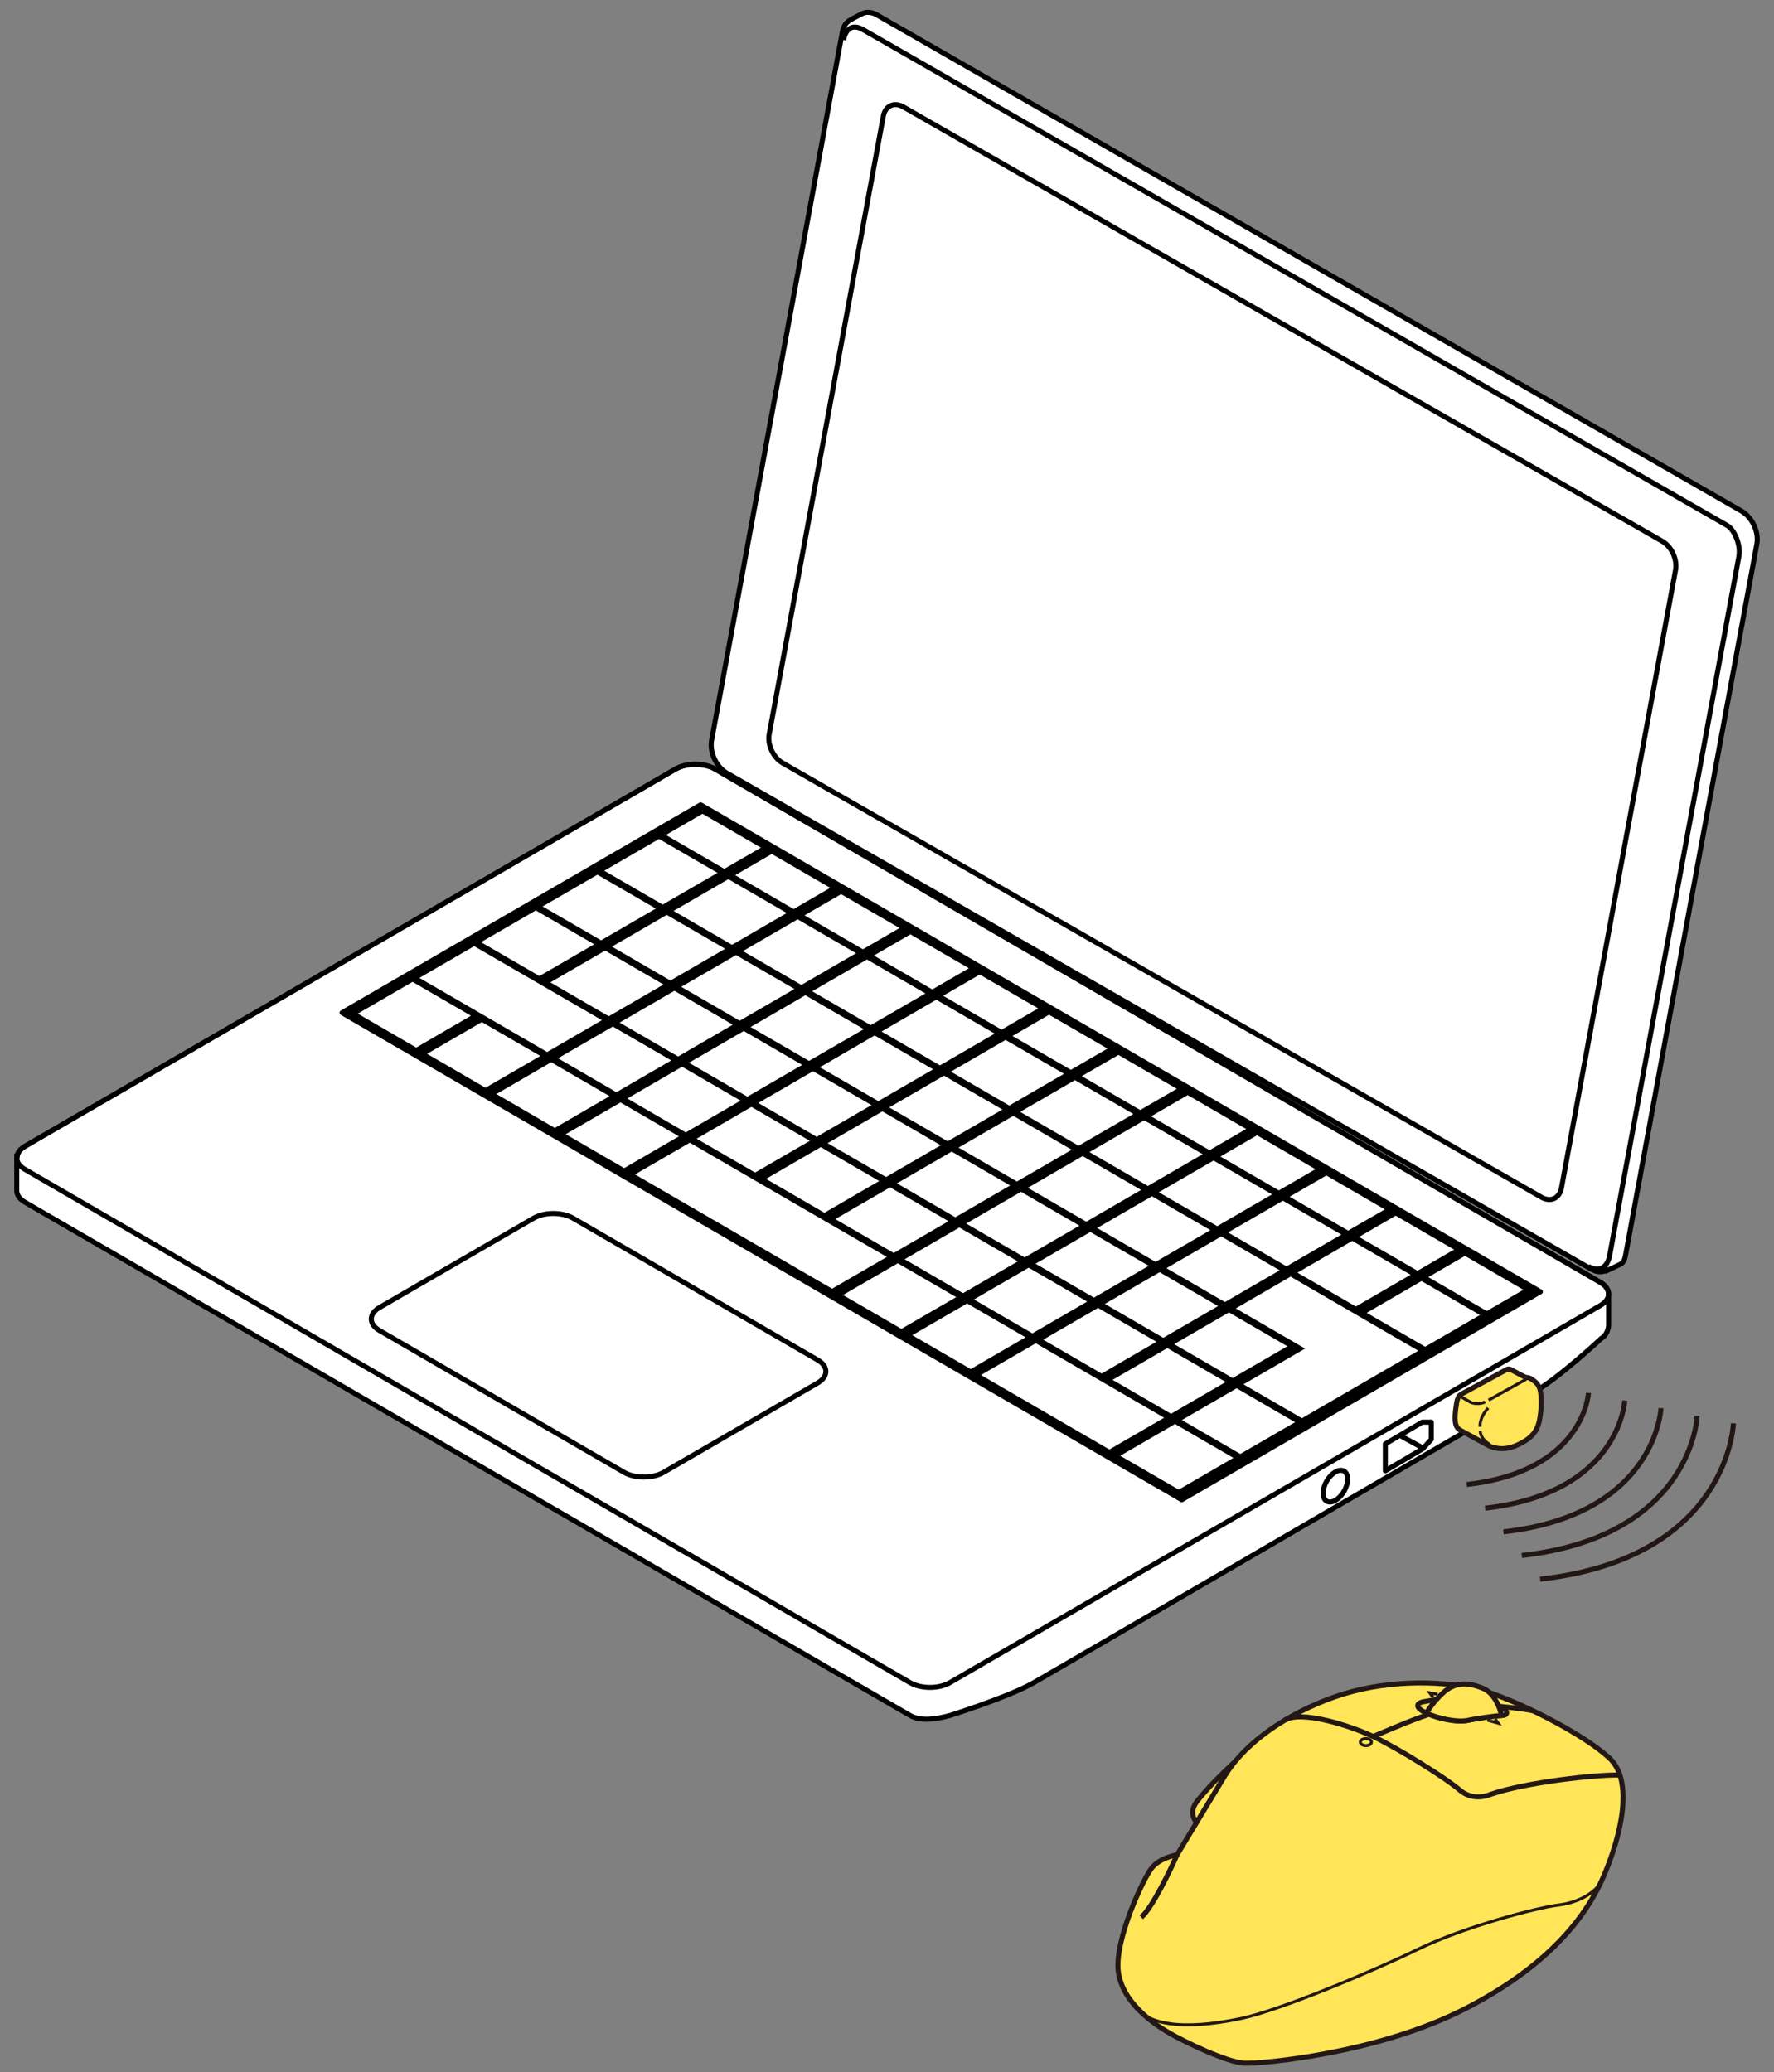 <?xml version="1.0" encoding="UTF-8"?>
<svg xmlns="http://www.w3.org/2000/svg" version="1.1" viewBox="0 0 250 292">
  <rect x="0" y="0" width="250" height="292" fill="#808080" stroke="none"/>
  <!-- Generator: Adobe Illustrator 28.6.0, SVG Export Plug-In . SVG Version: 1.2.0 Build 709)  -->
  <g>
    <g id="_レイヤー_1" data-name="レイヤー_1">
      <g>
        <path d="M176.471,246.13s-4.8,3.968-7.744,7.68c-1.512,1.906,0,3.264.576,3.584l7.168-11.264Z" fill="#ffe557" stroke="#231815" stroke-miterlimit="10" stroke-width=".709"/>
        <path d="M190.615,238.365c-6.106,1.603-14.336,5.803-18.091,12.032-3.755,6.229-6.656,11.008-6.656,11.008,0,0-2.389.341-3.584,1.877s-5.205,10.069-4.693,14.507c.512,4.437,5.12,7.509,7.168,8.704s8.192,4.181,10.667,4.267,18.773-1.365,31.061-7.68c12.288-6.315,17.323-13.483,19.627-18.944s4.181-13.141.683-16.384-11.691-7.424-16.64-9.131c-4.949-1.707-12.715-2.048-19.541-.256Z" fill="#ffe557" stroke="#231815" stroke-miterlimit="10" stroke-width=".709"/>
        <path d="M165.868,261.405c-.768,1.792-3.499,7.509-5.035,8.789" fill="none" stroke="#231815" stroke-miterlimit="10" stroke-width=".709"/>
        <path d="M228.282,250.158c-3.193-.103-13.262,1.006-18.211,2.713,0,0-2.389,1.109-4.352-.597-1.963-1.707-8.704-5.888-12.117-7.509s-10.327-3.801-12.574-2.325" fill="none" stroke="#231815" stroke-miterlimit="10" stroke-width=".709"/>
        <path d="M193.511,244.722s5.509-2.389,7.728-3.072" fill="none" stroke="#231815" stroke-miterlimit="10" stroke-width=".709"/>
        <path d="M211.095,240.456s2.951.245,4.931.635" fill="none" stroke="#231815" stroke-miterlimit="10" stroke-width=".709"/>
        <path d="M204.311,239.282c-.968.038-3.04.416-3.744.544s-1.44.64.256,1.504,4.576,1.44,6.016,1.12,4.224-.672,4.96-.704.736-.736-.224-1.12-2.368-1.536-7.264-1.344Z" fill="#ffe557" stroke="#231815" stroke-miterlimit="10" stroke-width=".709"/>
        <polyline points="209.623 242.418 211.127 242.834 210.711 242.258" fill="none" stroke="#231815" stroke-miterlimit="10" stroke-width=".425"/>
        <polyline points="201.943 239.186 201.495 238.578 202.583 238.77" fill="none" stroke="#231815" stroke-miterlimit="10" stroke-width=".425"/>
        <ellipse cx="192.487" cy="245.506" rx=".784" ry=".496" fill="none" stroke="#231815" stroke-miterlimit="10" stroke-width=".425"/>
        <path d="M225.633,265.21c-.628,1.25-2.827,2.872-5.963,3.256-3.136.384-13.312,3.072-19.776,6.208s-19.52,8.64-25.024,9.792c-5.504,1.152-13.349,1.947-15.57-2.61" fill="none" stroke="#231815" stroke-miterlimit="10" stroke-width=".425"/>
        <path d="M204.471,237.778c-1.253.639-2.707,2.401-3.463,3.64,1.713.814,4.442,1.341,5.831,1.032,1.327-.295,3.792-.616,4.747-.69-.234-1.406-1.208-3.212-2.443-3.758-1.376-.608-3.04-1.056-4.672-.224Z" fill="#ffe557" stroke="#231815" stroke-miterlimit="10" stroke-width=".709"/>
      </g>
      <g>
        <g>
          <path d="M225.534,180.721l-124.745-72.333c-1.545-.899-4.054-.899-5.599,0L3.514,161.542c-.682.399-1.014.91-1.088,1.432l-.065-.004v4.731c-.044.619.34,1.253,1.153,1.723l124.74,72.334c1.548.899,3.805.49,5.607,0,0,0,8.136-2.56,11.664-4.537s66.849-38.975,70.379-40.875c3.53-1.901,9.731-7.705,9.731-7.705.749-.433,1.032-1.304,1.059-1.874v-4.37l-.019-.004c.022-.605-.343-1.208-1.141-1.672Z" fill="#fff" stroke="#000" stroke-width=".709"/>
          <g>
            <path d="M245.46,72.044L123.617,2.124c-.752-.44-1.486-.489-2.083-.216l-1.312.678-.437.257c-.514.295-.919.821-1.063,1.593l-18.437,99.875c-.314,1.693.642,3.756,2.127,4.628l121.844,69.924c.799.466,1.567.462,2.182.127l.037.067,1.809-.856c.589-.265.704-.812.858-1.655l18.443-99.874c.312-1.686-.645-3.76-2.126-4.629Z" fill="#fff" stroke="#000" stroke-width=".709"/>
            <g>
              <path d="M118.88,5.63c.309-1.689,1.343-2.267,2.761-1.444l121.847,69.92c.919.601,1.875,2.675,1.558,4.357l-18.215,98.507c-.305,1.682-1.508,2.366-2.994,1.497" fill="none" stroke="#000" stroke-width=".709"/>
              <path d="M110.259,107.511c-1.299-.761-2.131-2.57-1.859-4.036l16.082-87.107c.274-1.466,1.539-2.044,2.845-1.287l106.947,61.207c1.292.761,2.126,2.563,1.851,4.036l-16.079,87.099c-.272,1.473-1.544,2.048-2.835,1.291l-106.951-61.203Z" fill="none" stroke="#000" stroke-width=".709"/>
            </g>
          </g>
          <path d="M128.254,237.132c1.548.895,4.055.895,5.607,0l91.673-53.158c1.544-.903,1.544-2.358,0-3.253l-124.745-72.333c-1.545-.899-4.054-.899-5.599,0L3.514,161.542c-1.548.902-1.545,2.357,0,3.256l124.74,72.334Z" fill="none" stroke="#000" stroke-width=".709"/>
          <polygon points="166.544 211.351 217.075 182.041 98.734 113.423 48.207 142.721 166.544 211.351" stroke="#000" stroke-linejoin="round" stroke-width=".709"/>
          <path d="M87.931,207.482c1.548.903,4.054.903,5.605,0l21.684-12.577c1.551-.899,1.551-2.354,0-3.249l-34.443-19.97c-1.543-.899-4.057-.899-5.602,0l-21.69,12.574c-1.548.898-1.548,2.353,0,3.248l34.446,19.973Z" fill="#fff" stroke="#000" stroke-width=".709"/>
          <g>
            <g>
              <polygon points="50.594 142.561 58.31 138.085 66.543 142.855 58.823 147.338 50.594 142.561"/>
              <polygon points="50.42 142.848 58.138 138.372 66.368 143.146 58.655 147.63 50.42 142.848" fill="#fff"/>
              <polygon points="59.28 137.526 66.993 133.05 84.998 143.489 77.28 147.965 59.28 137.526"/>
              <polygon points="59.103 137.812 66.822 133.34 84.823 143.773 77.108 148.256 59.103 137.812" fill="#fff"/>
              <polygon points="67.957 132.49 75.68 128.011 83.912 132.785 76.194 137.268 67.957 132.49"/>
              <polygon points="67.789 132.777 75.508 128.301 83.738 133.075 76.021 137.551 67.789 132.777" fill="#fff"/>
              <polygon points="76.642 127.455 84.364 122.979 92.598 127.756 84.879 132.225 76.642 127.455"/>
              <polygon points="76.469 127.742 84.191 123.266 92.422 128.04 84.707 132.516 76.469 127.742" fill="#fff"/>
              <polygon points="85.334 122.42 93.049 117.94 101.282 122.714 93.56 127.19 85.334 122.42"/>
              <polygon points="85.155 122.706 92.877 118.231 101.107 123.005 93.392 127.481 85.155 122.706" fill="#fff"/>
              <polygon points="94.012 117.384 99.17 114.389 107.408 119.167 102.244 122.155 94.012 117.384"/>
              <polygon points="93.844 117.671 98.999 114.68 107.233 119.458 102.07 122.445 93.844 117.671" fill="#fff"/>
            </g>
            <g>
              <polygon points="60.362 148.226 68.08 143.747 76.314 148.525 68.597 153.001 60.362 148.226"/>
              <polygon points="60.185 148.513 67.904 144.037 76.143 148.815 68.42 153.291 60.185 148.513" fill="#fff"/>
              <polygon points="77.731 138.156 85.446 133.676 93.683 138.454 85.96 142.93 77.731 138.156"/>
              <polygon points="77.556 138.443 85.273 133.967 93.509 138.745 85.789 143.221 77.556 138.443" fill="#fff"/>
              <polygon points="86.411 133.117 94.13 128.641 102.369 133.419 94.649 137.895 86.411 133.117"/>
              <polygon points="86.24 133.407 93.959 128.931 102.192 133.709 94.474 138.185 86.24 133.407" fill="#fff"/>
              <polygon points="95.097 128.081 102.819 123.605 111.052 128.384 103.329 132.859 95.097 128.081"/>
              <polygon points="94.921 128.372 102.644 123.896 110.878 128.667 103.155 133.15 94.921 128.372" fill="#fff"/>
              <polygon points="103.782 123.05 108.938 120.058 117.17 124.832 112.015 127.824 103.782 123.05"/>
              <polygon points="103.606 123.333 108.762 120.349 116.999 125.12 111.845 128.108 103.606 123.333" fill="#fff"/>
            </g>
            <g>
              <polygon points="70.127 153.888 77.846 149.408 86.085 154.19 78.362 158.666 70.127 153.888"/>
              <polygon points="69.956 154.179 77.672 149.7 85.907 154.478 78.185 158.957 69.956 154.179" fill="#fff"/>
              <polygon points="78.813 148.86 86.528 144.377 94.765 149.155 87.045 153.631 78.813 148.86"/>
              <polygon points="78.642 149.14 86.364 144.668 94.594 149.443 86.871 153.921 78.642 149.14" fill="#fff"/>
              <polygon points="87.493 143.817 95.215 139.342 103.451 144.12 95.731 148.595 87.493 143.817"/>
              <polygon points="87.325 144.109 95.041 139.629 103.273 144.407 95.563 148.886 87.325 144.109" fill="#fff"/>
              <polygon points="96.182 138.782 103.898 134.306 112.134 139.084 104.411 143.56 96.182 138.782"/>
              <polygon points="96.003 139.07 103.726 134.598 111.959 139.372 104.24 143.848 96.003 139.07" fill="#fff"/>
              <polygon points="104.864 133.747 112.581 129.271 120.817 134.049 113.1 138.525 104.864 133.747"/>
              <polygon points="104.696 134.034 112.407 129.558 120.639 134.337 112.926 138.805 104.696 134.034" fill="#fff"/>
              <polygon points="113.548 128.708 118.709 125.721 126.938 130.498 121.782 133.486 113.548 128.708"/>
              <polygon points="113.374 128.999 118.536 126.011 126.767 130.785 121.606 133.777 113.374 128.999" fill="#fff"/>
            </g>
            <g>
              <polygon points="79.898 159.557 87.617 155.082 95.846 159.852 88.132 164.332 79.898 159.557"/>
              <polygon points="79.724 159.841 87.442 155.365 95.676 160.143 87.959 164.619 79.724 159.841" fill="#fff"/>
              <polygon points="88.584 154.515 96.302 150.039 104.532 154.821 96.816 159.292 88.584 154.515"/>
              <polygon points="88.407 154.806 96.126 150.33 104.36 155.108 96.642 159.584 88.407 154.806" fill="#fff"/>
              <polygon points="97.267 149.487 104.98 145.004 113.215 149.781 105.502 154.261 97.267 149.487"/>
              <polygon points="97.093 149.77 104.812 145.295 113.048 150.073 105.325 154.549 97.093 149.77" fill="#fff"/>
              <polygon points="105.95 144.444 113.672 139.976 121.901 144.75 114.185 149.222 105.95 144.444"/>
              <polygon points="105.773 144.735 113.495 140.259 121.73 145.034 114.011 149.509 105.773 144.735" fill="#fff"/>
              <polygon points="114.638 139.409 122.349 134.933 130.586 139.711 122.864 144.186 114.638 139.409"/>
              <polygon points="114.459 139.7 122.181 135.22 130.413 140.002 122.696 144.474 114.459 139.7" fill="#fff"/>
              <polygon points="123.319 134.374 128.473 131.386 136.712 136.16 131.556 139.151 123.319 134.374"/>
              <polygon points="123.148 134.664 128.299 131.677 136.536 136.451 131.38 139.439 123.148 134.664" fill="#fff"/>
            </g>
            <g>
              <polygon points="89.666 165.22 97.388 160.744 125.153 176.845 117.436 181.325 89.666 165.22"/>
              <polygon points="89.489 165.51 97.208 161.035 124.982 177.137 117.257 181.613 89.489 165.51" fill="#fff"/>
              <polygon points="98.349 160.185 106.068 155.712 114.302 160.483 106.584 164.959 98.349 160.185"/>
              <polygon points="98.175 160.475 105.894 155.992 114.126 160.774 106.407 165.245 98.175 160.475" fill="#fff"/>
              <polygon points="107.035 155.149 114.754 150.673 122.987 155.448 115.267 159.923 107.035 155.149"/>
              <polygon points="106.859 155.44 114.577 150.964 122.812 155.738 115.093 160.21 106.859 155.44" fill="#fff"/>
              <polygon points="115.715 150.114 123.434 145.638 131.673 150.408 123.953 154.888 115.715 150.114"/>
              <polygon points="115.544 150.405 123.26 145.921 131.495 150.699 123.778 155.175 115.544 150.405" fill="#fff"/>
              <polygon points="124.401 145.079 132.123 140.603 140.356 145.373 132.638 149.853 124.401 145.079"/>
              <polygon points="124.225 145.369 131.948 140.886 140.181 145.664 132.462 150.14 124.225 145.369" fill="#fff"/>
              <polygon points="133.09 140.043 138.241 137.052 146.474 141.822 141.319 144.817 133.09 140.043"/>
              <polygon points="132.91 140.326 138.07 137.342 146.306 142.11 141.148 145.104 132.91 140.326" fill="#fff"/>
            </g>
            <g>
              <polygon points="108.12 165.85 115.842 161.374 124.068 166.145 116.349 170.624 108.12 165.85"/>
              <polygon points="107.946 166.137 115.664 161.661 123.901 166.435 116.178 170.911 107.946 166.137" fill="#fff"/>
              <polygon points="116.797 160.815 124.519 156.339 132.754 161.113 125.035 165.589 116.797 160.815"/>
              <polygon points="116.629 161.105 124.348 156.626 132.577 161.4 124.864 165.876 116.629 161.105" fill="#fff"/>
              <polygon points="125.483 155.779 133.202 151.304 141.437 156.074 133.715 160.554 125.483 155.779"/>
              <polygon points="125.315 156.066 133.034 151.59 141.263 156.365 133.547 160.84 125.315 156.066" fill="#fff"/>
              <polygon points="134.167 150.744 141.885 146.268 150.123 151.039 142.404 155.518 134.167 150.744"/>
              <polygon points="133.999 151.024 141.711 146.555 149.948 151.329 142.233 155.802 133.999 151.024" fill="#fff"/>
              <polygon points="142.852 145.705 148.012 142.713 156.245 147.488 151.086 150.479 142.852 145.705"/>
              <polygon points="142.681 145.996 147.835 143.005 156.071 147.775 150.91 150.77 142.681 145.996" fill="#fff"/>
            </g>
            <g>
              <polygon points="117.883 171.512 125.606 167.036 133.842 171.81 126.12 176.286 117.883 171.512"/>
              <polygon points="117.711 171.803 125.43 167.327 133.668 172.098 125.946 176.577 117.711 171.803" fill="#fff"/>
              <polygon points="126.568 166.48 134.293 162.001 142.524 166.775 134.806 171.254 126.568 166.48"/>
              <polygon points="126.397 166.764 134.116 162.292 142.351 167.066 134.629 171.542 126.397 166.764" fill="#fff"/>
              <polygon points="135.254 161.441 142.976 156.969 151.208 161.739 143.486 166.215 135.254 161.441"/>
              <polygon points="135.081 161.729 142.799 157.253 151.034 162.031 143.312 166.503 135.081 161.729" fill="#fff"/>
              <polygon points="143.937 156.406 151.656 151.93 159.895 156.704 152.172 161.176 143.937 156.406"/>
              <polygon points="143.763 156.693 151.485 152.221 159.717 156.992 152 161.467 143.763 156.693" fill="#fff"/>
              <polygon points="152.623 151.37 157.777 148.38 166.016 153.157 160.86 156.145 152.623 151.37"/>
              <polygon points="152.452 151.658 157.609 148.67 165.84 153.441 160.684 156.432 152.452 151.658" fill="#fff"/>
            </g>
            <g>
              <polygon points="118.97 182.213 126.692 177.737 134.921 182.511 127.202 186.984 118.97 182.213"/>
              <polygon points="118.797 182.504 126.52 178.028 134.75 182.802 127.028 187.274 118.797 182.504" fill="#fff"/>
              <polygon points="127.65 177.177 135.372 172.698 143.606 177.476 135.888 181.951 127.65 177.177"/>
              <polygon points="127.482 177.465 135.198 172.989 143.433 177.763 135.708 182.243 127.482 177.465" fill="#fff"/>
              <polygon points="136.336 172.142 144.058 167.666 152.29 172.437 144.571 176.913 136.336 172.142"/>
              <polygon points="136.158 172.429 143.881 167.957 152.116 172.728 144.397 177.204 136.158 172.429" fill="#fff"/>
              <polygon points="145.019 167.107 152.741 162.631 160.976 167.402 153.257 171.878 145.019 167.107"/>
              <polygon points="144.845 167.394 152.567 162.918 160.804 167.692 153.081 172.168 144.845 167.394" fill="#fff"/>
              <polygon points="153.705 162.071 161.427 157.592 169.659 162.367 161.937 166.842 153.705 162.071"/>
              <polygon points="153.529 162.359 161.251 157.883 169.485 162.657 161.763 167.133 153.529 162.359" fill="#fff"/>
              <polygon points="162.389 157.033 167.548 154.041 175.787 158.823 170.623 161.807 162.389 157.033"/>
              <polygon points="162.214 157.323 167.374 154.329 175.61 159.103 170.452 162.098 162.214 157.323" fill="#fff"/>
            </g>
            <g>
              <polygon points="128.739 187.879 136.457 183.403 144.695 188.18 136.973 192.649 128.739 187.879"/>
              <polygon points="128.564 188.166 136.286 183.69 144.52 188.46 136.797 192.94 128.564 188.166" fill="#fff"/>
              <polygon points="137.424 182.843 145.146 178.364 153.372 183.138 145.657 187.614 137.424 182.843"/>
              <polygon points="137.25 183.13 144.967 178.654 153.204 183.429 145.482 187.904 137.25 183.13" fill="#fff"/>
              <polygon points="146.105 177.808 153.827 173.328 162.058 178.11 154.342 182.578 146.105 177.808"/>
              <polygon points="145.933 178.095 153.652 173.619 161.886 178.389 154.163 182.869 145.933 178.095" fill="#fff"/>
              <polygon points="154.79 172.773 162.512 168.293 170.741 173.067 163.019 177.543 154.79 172.773"/>
              <polygon points="154.616 173.06 162.338 168.584 170.57 173.358 162.851 177.834 154.616 173.06" fill="#fff"/>
              <polygon points="163.476 167.734 171.198 163.258 179.427 168.032 171.711 172.508 163.476 167.734"/>
              <polygon points="163.299 168.02 171.021 163.548 179.256 168.319 171.537 172.795 163.299 168.02" fill="#fff"/>
              <polygon points="172.159 162.698 177.316 159.707 185.552 164.481 180.389 167.473 172.159 162.698"/>
              <polygon points="171.985 162.989 177.144 159.994 185.374 164.772 180.217 167.763 171.985 162.989" fill="#fff"/>
            </g>
            <g>
              <polygon points="147.192 188.505 154.909 184.029 163.146 188.807 155.424 193.283 147.192 188.505"/>
              <polygon points="147.015 188.796 154.734 184.32 162.967 189.091 155.25 193.574 147.015 188.796" fill="#fff"/>
              <polygon points="155.875 183.474 163.597 178.994 171.828 183.772 164.11 188.248 155.875 183.474"/>
              <polygon points="155.701 183.757 163.42 179.285 171.655 184.056 163.933 188.532 155.701 183.757" fill="#fff"/>
              <polygon points="164.558 178.434 172.28 173.955 180.512 178.737 172.79 183.213 164.558 178.434"/>
              <polygon points="164.385 178.722 172.103 174.246 180.338 179.02 172.616 183.496 164.385 178.722" fill="#fff"/>
              <polygon points="173.241 173.395 180.96 168.923 189.198 173.701 181.476 178.169 173.241 173.395"/>
              <polygon points="173.066 173.687 180.789 169.211 189.021 173.985 181.303 178.461 173.066 173.687" fill="#fff"/>
              <polygon points="181.927 168.36 187.081 165.376 195.319 170.146 190.159 173.142 181.927 168.36"/>
              <polygon points="181.746 168.651 186.913 165.66 195.149 170.438 189.985 173.422 181.746 168.651" fill="#fff"/>
            </g>
            <g>
              <polygon points="138.416 193.492 146.138 189.012 164.225 199.508 156.506 203.98 138.416 193.492"/>
              <polygon points="138.241 193.779 145.964 189.303 164.057 199.796 156.335 204.272 138.241 193.779" fill="#fff"/>
              <polygon points="156.953 194.171 164.676 189.695 172.909 194.469 165.192 198.949 156.953 194.171"/>
              <polygon points="156.786 194.458 164.505 189.982 172.734 194.76 165.024 199.239 156.786 194.458" fill="#fff"/>
              <polygon points="165.639 189.131 173.362 184.66 181.597 189.438 173.875 193.91 165.639 189.131"/>
              <polygon points="165.467 189.423 173.189 184.951 181.42 189.725 173.704 194.201 165.467 189.423" fill="#fff"/>
              <polygon points="183.008 179.061 190.731 174.585 198.96 179.363 191.241 183.839 183.008 179.061"/>
              <polygon points="182.841 179.352 190.56 174.876 198.789 179.647 191.067 184.123 182.841 179.352" fill="#fff"/>
              <polygon points="191.693 174.025 196.852 171.038 205.086 175.809 199.927 178.804 191.693 174.025"/>
              <polygon points="191.521 174.317 196.678 171.321 204.913 176.099 199.759 179.087 191.521 174.317" fill="#fff"/>
            </g>
            <g>
              <polygon points="158.043 204.868 165.761 200.393 173.996 205.167 166.277 209.646 158.043 204.868"/>
              <polygon points="157.867 205.159 165.59 200.679 173.819 205.457 166.106 209.933 157.867 205.159" fill="#fff"/>
              <polygon points="166.728 199.833 174.444 195.357 182.679 200.135 174.961 204.61 166.728 199.833"/>
              <polygon points="166.554 200.124 174.271 195.644 182.508 200.426 174.786 204.898 166.554 200.124" fill="#fff"/>
              <polygon points="182.042 179.62 174.332 184.096 184.094 189.762 175.409 194.798 183.646 199.575 200.05 190.064 182.042 179.62"/>
              <polygon points="181.874 179.912 174.155 184.388 183.919 190.053 175.236 195.088 183.472 199.863 199.874 190.355 181.874 179.912" fill="#fff"/>
              <polygon points="192.783 184.727 200.497 180.251 208.734 185.029 201.015 189.504 192.783 184.727"/>
              <polygon points="192.607 185.014 200.325 180.538 208.563 185.316 200.841 189.792 192.607 185.014" fill="#fff"/>
              <polygon points="201.463 179.692 206.62 176.7 214.852 181.474 209.698 184.469 201.463 179.692"/>
              <polygon points="201.288 179.982 206.452 176.991 214.678 181.765 209.521 184.757 201.288 179.982" fill="#fff"/>
            </g>
          </g>
          <polygon points="211.922 197.396 211.922 193.606 205.981 197.057 205.981 200.854 211.922 197.396" fill="#fff" stroke="#000" stroke-linecap="round" stroke-linejoin="round" stroke-width=".709"/>
          <polygon points="200.499 204.17 201.705 202.846 201.705 200.417 200.427 200.421 195.228 203.484 195.228 207.28 200.499 204.17" fill="#fff" stroke="#000" stroke-linecap="round" stroke-linejoin="round" stroke-width=".709"/>
          <path d="M189.408,207.326c.676.392.681,1.656.005,2.827-.675,1.168-1.772,1.802-2.45,1.406-.679-.392-.681-1.656-.006-2.828.675-1.167,1.775-1.797,2.451-1.406Z" fill="#fff" stroke="#000" stroke-linecap="round" stroke-linejoin="round" stroke-width=".709"/>
          <line x1="208.712" y1="195.651" x2="211.588" y2="197.228" fill="#fff" stroke="#000" stroke-linecap="round" stroke-linejoin="round" stroke-width=".709"/>
          <line x1="197.601" y1="202.465" x2="200.477" y2="204.043" fill="#fff" stroke="#000" stroke-linecap="round" stroke-linejoin="round" stroke-width=".709"/>
        </g>
        <g>
          <path d="M223.86,196.3s-.591,11.039-17.16,12.908" fill="none" stroke="#221714" stroke-linejoin="round" stroke-width=".709"/>
          <path d="M228.965,197.371s-.582,13.018-19.679,15.173" fill="none" stroke="#221714" stroke-linejoin="round" stroke-width=".709"/>
          <path d="M234.069,198.442s-.572,14.997-22.198,17.437" fill="none" stroke="#221714" stroke-linejoin="round" stroke-width=".709"/>
          <path d="M239.173,199.513s-.563,16.976-24.718,19.702" fill="none" stroke="#221714" stroke-linejoin="round" stroke-width=".709"/>
          <path d="M244.278,200.584s-.553,18.956-27.237,21.966" fill="none" stroke="#221714" stroke-linejoin="round" stroke-width=".709"/>
        </g>
        <g>
          <path d="M212.267,193.03l-6.328,3.441c-.445.23-.614.845-.676,1.306s-.23,1.26-.2,2.289.445,1.321.753,1.505l4.009,2.181c.937.399,2.227.705,4.07-.138,1.855-.849,2.719-1.839,3.041-3.406.282-1.372.367-3.286.092-4.381-.234-.934-1.027-1.36-1.35-1.558-.289-.178-.539-.07-.938-.285l-1.811-.963s-.264-.206-.662.01Z" fill="#ffe557" stroke="#231815" stroke-linecap="round" stroke-linejoin="round" stroke-width=".709"/>
          <path d="M205.918,196.859l1.281.728c.765.398,1.789.159,2.096-.025" fill="none" stroke="#231815" stroke-miterlimit="10" stroke-width=".425"/>
          <path d="M209.779,197.315l5.023-2.796c.215-.123.379-.216.178-.306" fill="none" stroke="#231815" stroke-miterlimit="10" stroke-width=".425"/>
          <path d="M209.718,198.421c-.399.445-1.167,1.398-1.152,2.642" fill="none" stroke="#231815" stroke-miterlimit="10" stroke-width=".425"/>
          <path d="M208.596,201.647c.025.474.273,1.302,1.318,1.893" fill="none" stroke="#231815" stroke-miterlimit="10" stroke-width=".425"/>
        </g>
      </g>
    </g>
  </g>
</svg>